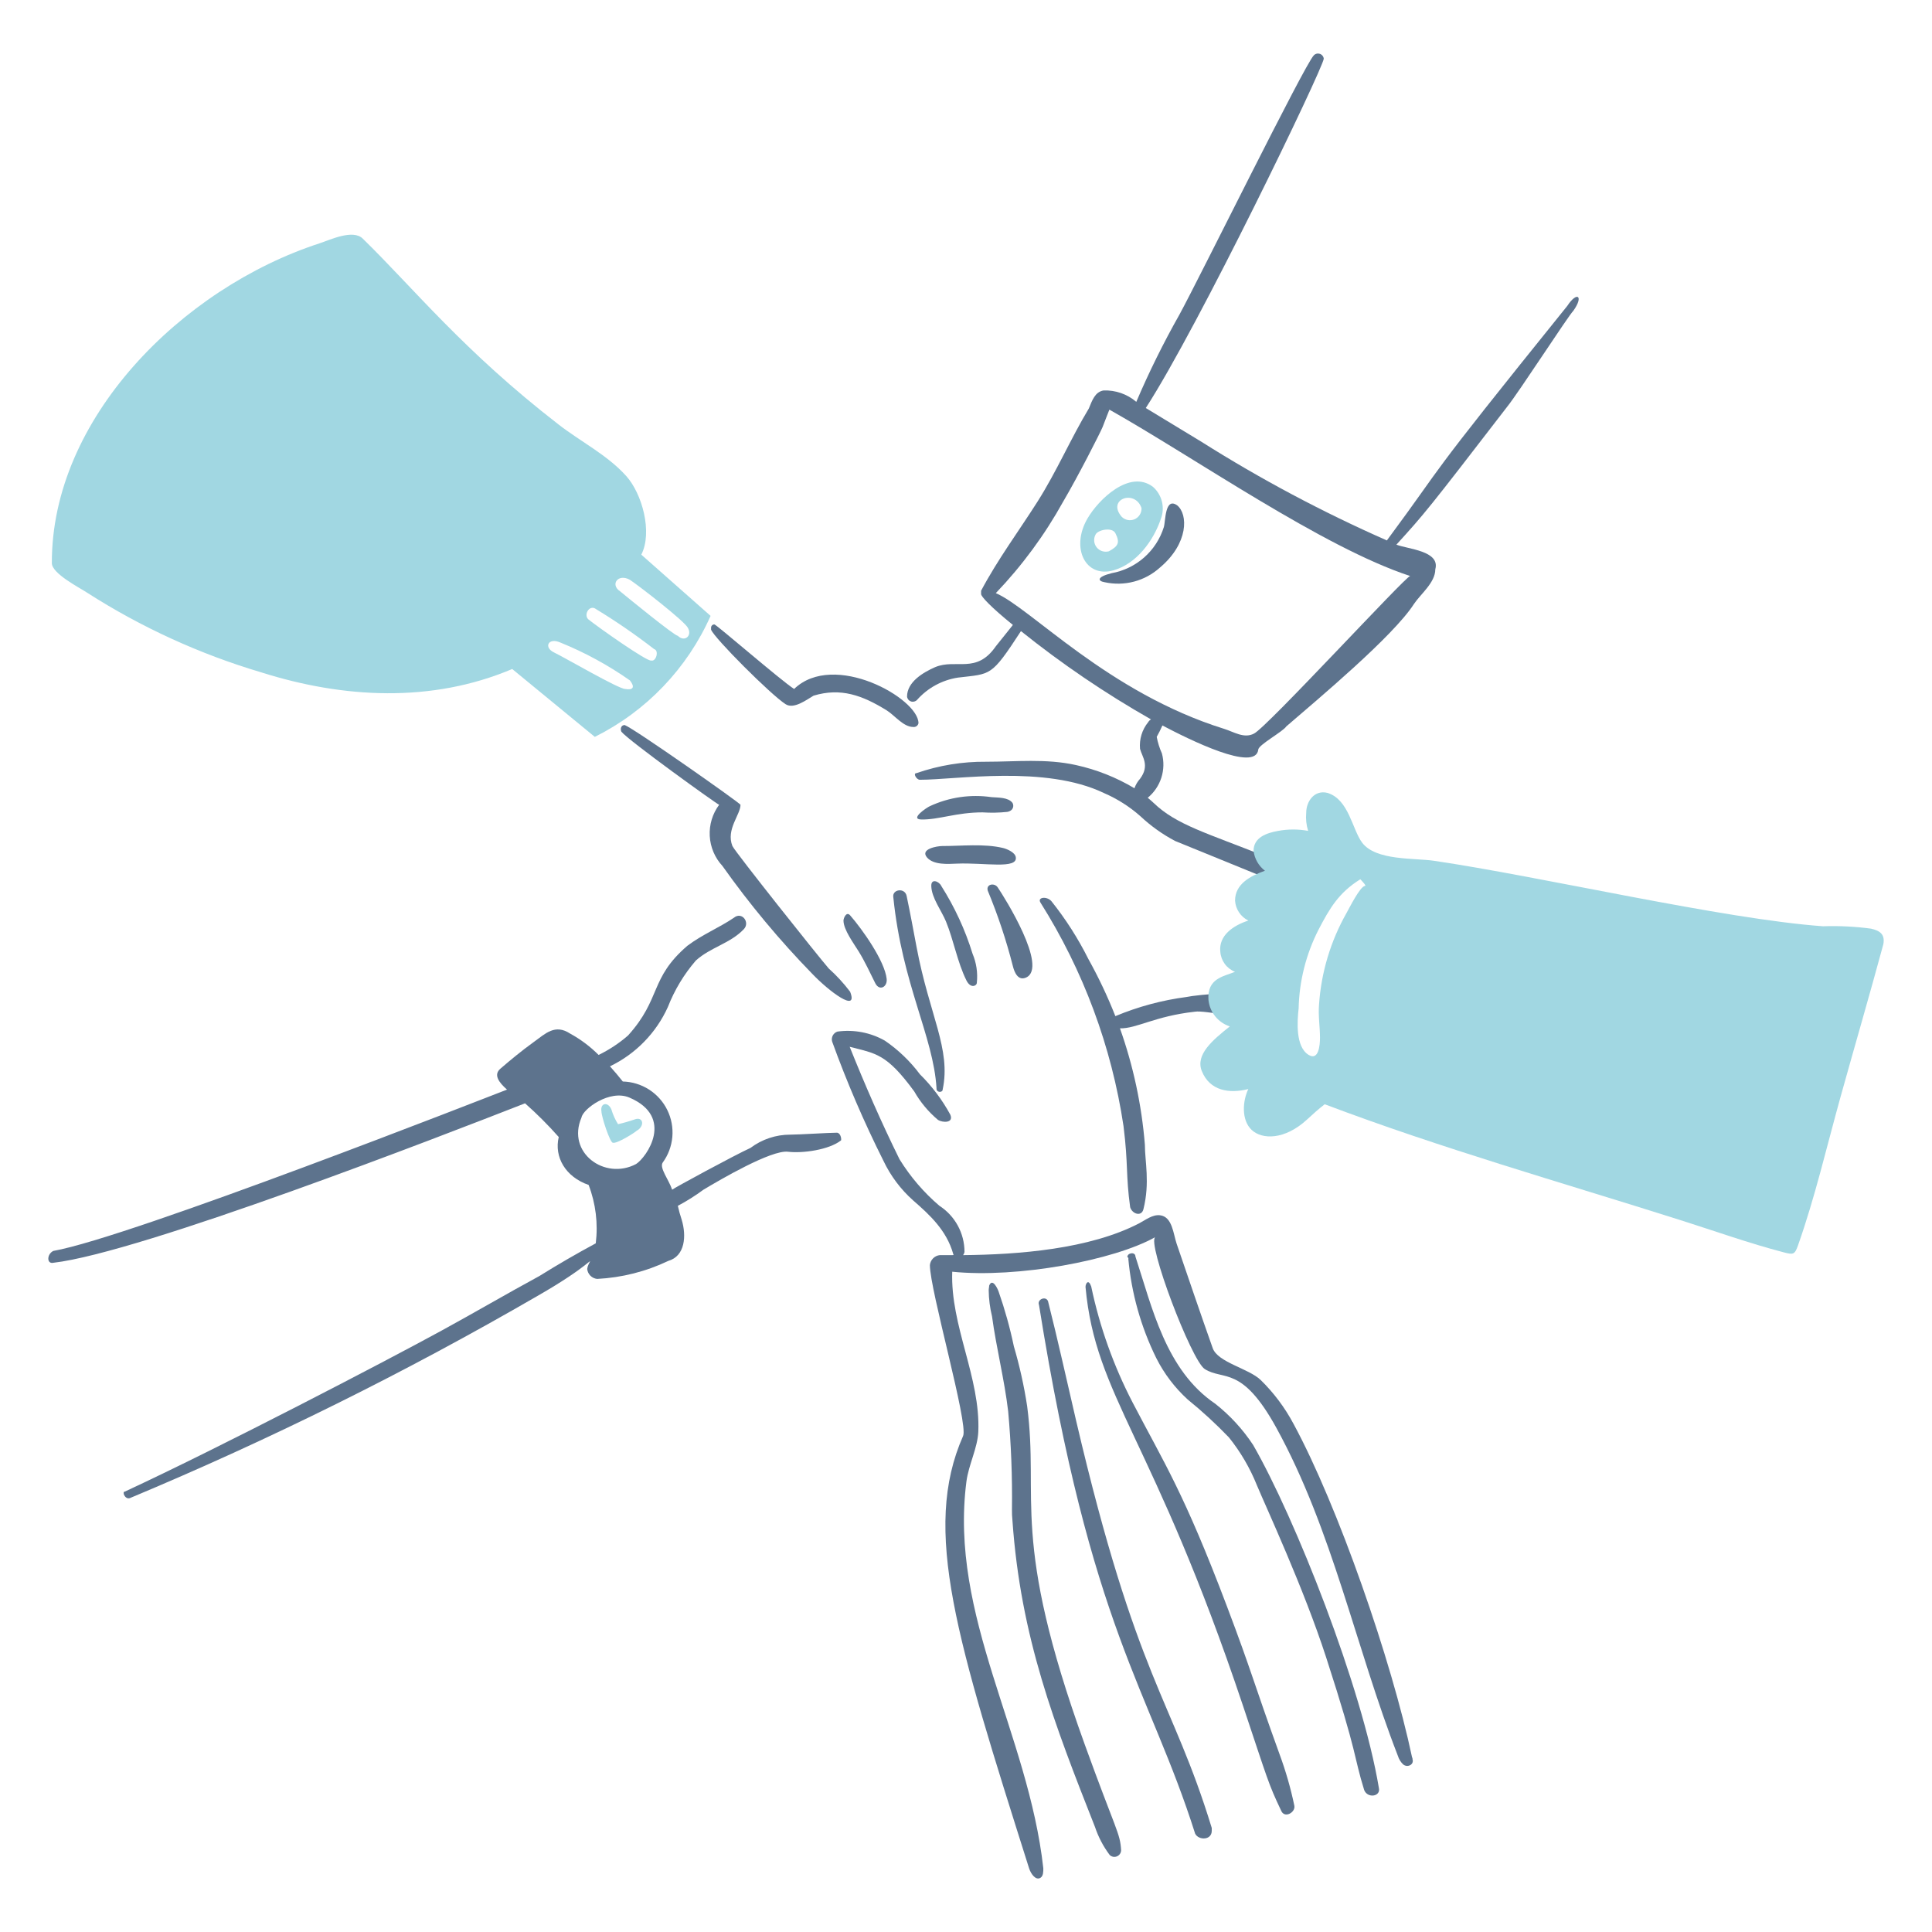 <svg width="256" height="256" viewBox="0 0 256 256" fill="none" xmlns="http://www.w3.org/2000/svg">
<path d="M124.909 144.369C126.045 139.012 123.145 134.513 121.453 125.503C121.037 123.296 120.595 120.906 120.132 118.711C119.892 117.576 118.182 117.83 118.37 118.899C119.538 130.408 123.679 137.331 124.093 144.179C124.032 144.808 124.909 144.808 124.909 144.369ZM123.4 117.39C123.43 118.963 124.761 120.668 125.349 122.107C126.381 124.637 126.845 127.459 128.052 129.905C128.616 131.045 129.436 130.63 129.436 130.218C129.575 128.911 129.38 127.59 128.87 126.378C127.893 123.209 126.497 120.185 124.719 117.385C124.468 116.824 123.378 116.321 123.4 117.39ZM130.882 118.016C132.23 121.265 133.342 124.607 134.21 128.015C134.41 128.831 134.898 130.017 135.972 129.524C138.916 128.175 133.093 118.886 132.198 117.576C131.771 116.945 130.632 117.138 130.882 118.016Z" fill="#5D738D"/>
<path d="M187.165 233.101C187.175 233.011 187.153 232.92 187.103 232.845C184.386 219.987 177.284 199.53 171.382 188.636C170.24 186.497 168.776 184.546 167.042 182.851C165.437 181.315 161.362 180.531 160.691 178.637C159.069 174.063 157.509 169.469 155.912 164.803C155.461 163.485 155.345 161.219 153.71 161.029C152.704 160.907 151.767 161.669 150.944 162.098C144.347 165.522 134.944 166.244 127.612 166.312C127.713 166.184 127.778 166.032 127.801 165.871C127.799 164.658 127.494 163.464 126.912 162.398C126.331 161.333 125.493 160.43 124.473 159.771C122.402 158.005 120.62 155.925 119.191 153.609C116.801 148.767 114.601 143.735 112.587 138.705C116.043 139.601 117.458 139.584 121.14 144.616C121.955 146.051 123.021 147.329 124.285 148.389C124.905 148.781 126.411 148.835 125.92 147.697C124.848 145.727 123.492 143.926 121.896 142.351C120.601 140.617 119.028 139.108 117.241 137.887C115.333 136.809 113.123 136.389 110.953 136.692C110.691 136.783 110.474 136.97 110.345 137.215C110.217 137.46 110.187 137.745 110.262 138.012C112.214 143.402 114.482 148.673 117.053 153.797C118.004 155.807 119.352 157.604 121.015 159.08C123.234 161.007 125.417 163.041 126.297 166.12C126.297 166.367 126.868 166.309 124.536 166.309C124.197 166.343 123.881 166.493 123.64 166.734C123.399 166.974 123.249 167.291 123.215 167.63C123.215 170.958 128.335 188.645 127.617 190.268C122.113 202.73 126.795 217.317 136.358 247.557C136.599 248.316 137.254 249.207 137.869 248.815C138.253 248.572 138.245 247.997 138.245 247.557C136.242 229.637 125.746 214.149 128.057 196.306C128.343 194.1 129.542 191.84 129.631 189.702C129.924 182.534 125.919 175.679 126.175 168.509C134.79 169.39 147.62 167 153.09 163.919C151.895 164.548 157.865 180.276 159.63 181.402C162.12 182.987 164.53 180.835 169.126 189.199C176.58 202.767 179.629 218.255 185.225 232.654C185.355 233.084 185.593 233.474 185.917 233.786C186.496 234.28 187.405 233.816 187.165 233.101Z" fill="#5D738D"/>
<path d="M84.977 73.495C86.486 70.54 85.105 65.431 82.963 63.057C80.46 60.279 76.98 58.543 74.034 56.265C61.407 46.497 54.834 38.217 48.062 31.613C46.757 30.333 43.72 31.793 42.34 32.242C24.044 38.202 6.802 55.489 6.871 74.624C6.871 76.008 10.583 77.891 11.525 78.523C18.685 83.11 26.454 86.667 34.605 89.088C45.485 92.531 57.18 93.175 67.871 88.648L78.814 97.64C85.636 94.241 91.061 88.573 94.157 81.608L84.977 73.495ZM74.225 85.129C77.488 86.449 80.589 88.137 83.469 90.161C84.162 91.041 83.909 91.482 82.841 91.292C81.96 91.292 74.905 87.168 73.408 86.45C72.01 85.782 72.65 84.438 74.222 85.129H74.225ZM86.299 87.519C85.859 87.775 79.259 83.117 77.936 82.048C77.307 81.419 78.124 80.036 79.004 80.727C81.659 82.343 84.221 84.106 86.677 86.01C87.365 86.199 86.926 87.708 86.297 87.519H86.299ZM89.818 84.25C89.379 84.25 83.216 79.218 82.147 78.337C80.826 77.458 81.891 75.949 83.466 76.828C84.787 77.709 90.698 82.3 91.139 83.18C91.769 84.25 90.698 85.129 89.818 84.25Z" fill="#A1D7E2"/>
<path d="M105.225 91.292C103.465 90.161 94.912 82.74 94.66 82.74C94.602 82.739 94.544 82.749 94.49 82.771C94.436 82.793 94.387 82.825 94.346 82.866C94.305 82.907 94.273 82.956 94.251 83.01C94.23 83.064 94.219 83.121 94.221 83.18V83.436C94.66 84.567 102.113 92.035 104.094 93.308C105.208 94.026 106.924 92.68 107.806 92.177C111.422 91.091 114.27 92.134 117.49 94.126C118.545 94.779 119.69 96.328 121.011 96.328C121.169 96.348 121.329 96.307 121.457 96.213C121.586 96.119 121.673 95.98 121.703 95.823C121.701 92.544 110.499 86.211 105.225 91.292ZM109.816 128.333C108.495 126.822 97.49 112.988 97.05 112.108C96.17 109.907 98.12 107.958 98.12 106.637C98.12 106.447 84.096 96.575 82.775 96.072C82.335 96.072 82.147 96.512 82.335 96.952C83.216 98.084 95.1 106.637 95.29 106.637C94.405 107.828 93.965 109.291 94.045 110.773C94.126 112.254 94.722 113.661 95.73 114.749C99.314 119.809 103.288 124.582 107.615 129.024C109.856 131.375 113.778 134.307 112.647 131.414C111.805 130.298 110.857 129.266 109.816 128.333Z" fill="#5D738D"/>
<path d="M84.352 149.839C85.485 149.211 85.238 147.903 84.096 148.33C83.374 148.581 82.639 148.791 81.894 148.959C81.512 148.353 81.216 147.697 81.014 147.009C80.573 145.94 79.505 146.129 79.694 147.265C79.694 147.956 80.826 151.415 81.203 151.415C81.706 151.601 84.096 150.09 84.352 149.839Z" fill="#A1D7E2"/>
<path d="M110.885 150.09C109.816 150.09 105.855 150.346 104.722 150.346C102.816 150.342 100.961 150.961 99.439 152.108C97.449 153.004 89.267 157.437 89.064 157.641C88.622 156.315 87.356 154.764 87.805 154.057C88.535 153.061 88.978 151.885 89.087 150.655C89.195 149.425 88.965 148.189 88.42 147.081C87.876 145.973 87.038 145.035 85.999 144.37C84.959 143.704 83.757 143.336 82.523 143.305C81.978 142.617 81.412 141.946 80.825 141.293C84.226 139.655 86.942 136.872 88.498 133.432C89.375 131.181 90.63 129.097 92.21 127.269C94.159 125.509 96.752 125.023 98.562 123.119C99.42 122.223 98.306 120.73 97.241 121.61C95.292 122.93 93.09 123.811 91.078 125.322C86.045 129.661 87.662 132.284 83.218 137.208C82.037 138.235 80.726 139.101 79.319 139.786C78.203 138.667 76.932 137.714 75.545 136.956C73.533 135.636 72.275 136.956 70.703 138.089C69.131 139.222 67.618 140.475 66.301 141.61C65.355 142.426 66.113 143.434 67.182 144.378C65.321 145.091 17.232 163.976 7.063 165.754C6.182 166.194 6.182 167.514 7.063 167.325C18.681 165.99 58.647 150.464 69.572 146.195C71.149 147.592 72.64 149.084 74.036 150.661C73.408 153.302 74.917 155.942 77.998 157.012C78.939 159.475 79.263 162.131 78.941 164.748C76.402 166.115 73.906 167.562 71.458 169.087C67.056 171.475 62.899 173.916 58.504 176.317C51.095 180.366 29.163 191.784 16.558 197.636C16.119 197.636 16.558 198.706 17.188 198.516C35.751 190.76 53.794 181.811 71.204 171.727C78.251 167.692 78.558 166.387 77.995 167.514C77.896 167.711 77.832 167.924 77.807 168.143C77.841 168.482 77.991 168.798 78.231 169.039C78.472 169.279 78.788 169.429 79.127 169.463C82.398 169.296 85.604 168.484 88.56 167.073C90.761 166.445 90.992 163.79 90.322 161.603C90.123 161.004 89.954 160.395 89.817 159.779C91 159.149 92.135 158.435 93.213 157.641C95.415 156.32 102.209 152.343 104.408 152.611C106.359 152.847 109.879 152.355 111.448 151.1C111.513 150.784 111.325 150.09 110.885 150.09ZM84.284 154.24C80.134 156.44 75.04 152.731 77.052 148.077C77.241 146.945 80.784 144.314 83.403 145.436C89.431 148.02 85.668 153.361 84.284 154.24ZM157.231 132.105C153.986 132.529 150.811 133.383 147.791 134.644C146.768 132.045 145.573 129.516 144.215 127.075C142.854 124.352 141.21 121.78 139.31 119.402C138.681 118.71 137.428 118.89 137.863 119.59C143.545 128.595 147.293 138.682 148.871 149.211C149.511 154.341 149.162 155.685 149.752 159.963C150.008 160.842 151.248 161.28 151.513 160.219C152.389 156.686 151.702 153.885 151.702 151.667C151.275 146.41 150.165 141.231 148.4 136.26C150.599 136.311 153.008 134.647 158.305 134.058C159.814 133.802 164.884 135.368 165.788 133.618C167.256 130.765 158.301 131.854 157.231 132.105ZM207.666 40.543C187.792 65.195 192.248 60.16 183.769 71.61C175.261 67.865 167.042 63.493 159.182 58.529L151.823 54.063C158.807 43.29 175.232 9.216 175.406 7.78C175.39 7.633 175.332 7.495 175.24 7.38C175.148 7.265 175.024 7.18 174.884 7.133C174.745 7.087 174.594 7.082 174.452 7.118C174.309 7.155 174.18 7.232 174.08 7.34C172.818 8.646 159.044 36.616 156.288 41.675C154.167 45.423 152.256 49.286 150.565 53.247C149.359 52.217 147.81 51.678 146.226 51.738C145.094 51.926 144.717 53.057 144.276 54.127C141.887 58.089 140.036 62.432 137.485 66.453C135.005 70.359 132.202 74.125 130 78.275V78.72C130 79.035 131.259 80.418 134.214 82.808L131.95 85.637C129.366 89.371 126.702 87.231 123.901 88.404C122.329 89.097 120.189 90.354 120.189 92.303C120.206 92.449 120.264 92.586 120.356 92.7C120.448 92.813 120.571 92.898 120.709 92.945C120.848 92.991 120.997 92.996 121.139 92.961C121.281 92.925 121.41 92.85 121.51 92.744C122.914 91.159 124.826 90.113 126.918 89.788C131.351 89.251 131.289 89.749 135.282 83.625C140.706 87.974 146.468 91.886 152.513 95.322C152.354 95.415 152.222 95.547 152.129 95.706C151.328 96.696 150.945 97.959 151.06 99.227C151.337 100.291 152.381 101.428 151.06 103.195C150.732 103.558 150.481 103.984 150.32 104.447C147.919 103.012 145.302 101.974 142.57 101.375C138.608 100.494 134.647 100.934 130.685 100.934C127.54 100.903 124.413 101.414 121.441 102.444C120.938 102.444 121.441 103.324 121.881 103.324C126.701 103.324 138.509 101.343 146.281 105.085C148.048 105.849 149.683 106.889 151.123 108.166C152.5 109.457 154.044 110.557 155.713 111.437L167.599 116.279C168.731 116.718 167.599 113.449 167.599 113.449C159.96 110.394 155.885 109.304 152.879 106.409C152.623 106.163 152.352 105.935 152.078 105.711C152.923 105.017 153.55 104.094 153.884 103.053C154.218 102.012 154.245 100.896 153.962 99.84C153.646 99.136 153.414 98.397 153.27 97.638C153.547 97.149 153.799 96.645 154.025 96.129C157.609 98.016 166.35 102.355 166.727 99.337C166.727 98.707 169.998 96.947 170.439 96.255C174.615 92.651 184.599 84.319 187.356 80.031C188.235 78.71 190.185 77.201 190.185 75.439C190.855 72.983 186.576 72.772 185.029 72.17C188.811 68.009 189.165 67.589 199.681 53.933C201.253 51.983 207.794 41.858 208.485 41.167C209.867 39.223 208.987 38.528 207.666 40.543ZM186.852 76.325C186.285 76.325 167.859 96.387 166.162 97.203C164.841 97.896 163.511 96.983 162.2 96.575C146.816 91.784 136.56 80.557 131.951 78.592C135.437 74.947 138.439 70.868 140.882 66.455C142.854 63.103 145.73 57.459 146.102 56.582C146.358 55.958 146.812 54.698 146.998 54.278C158.279 60.625 175.232 72.517 186.852 76.325Z" fill="#5D738D"/>
<path d="M122.079 108.586C124.395 108.632 126.71 107.643 130.191 107.643C131.281 107.716 132.374 107.695 133.46 107.58C133.669 107.549 133.866 107.461 134.027 107.324C134.152 107.204 134.232 107.046 134.255 106.875C134.278 106.704 134.243 106.53 134.155 106.381C133.59 105.627 132.206 105.695 131.388 105.627C128.605 105.219 125.763 105.634 123.213 106.821C122.77 107.014 120.507 108.554 122.079 108.586ZM122.834 113.617C123.702 114.633 125.6 114.486 126.795 114.435C130.437 114.278 134.916 115.222 134.593 113.554C134.472 112.924 133.399 112.479 132.895 112.36C130.387 111.763 127.424 112.104 124.846 112.104C124.16 112.108 121.876 112.497 122.834 113.617ZM113.778 126.068C114.623 127.436 115.257 128.85 115.978 130.282C116.522 131.363 117.6 130.787 117.489 129.715C117.239 127.323 114.228 123.095 112.646 121.289C112.147 120.719 111.766 121.673 111.766 121.98C111.766 123.176 113.108 124.986 113.778 126.068ZM131.008 170.968C131.022 172.133 131.17 173.293 131.448 174.424C132.009 178.575 133.09 182.787 133.587 187.002C133.978 191.329 134.146 195.673 134.09 200.018C134.083 200.501 134.104 200.984 134.153 201.464C135.24 216.969 139.721 228.454 145.094 242.089C145.54 243.423 146.199 244.676 147.044 245.801C147.17 245.92 147.327 245.999 147.498 246.031C147.668 246.062 147.843 246.043 148.003 245.976C148.163 245.909 148.3 245.798 148.398 245.655C148.496 245.512 148.55 245.344 148.554 245.171C148.426 242.867 147.872 242.601 143.712 231.091C133.805 203.671 137.733 198.775 136.102 186.317C135.692 183.64 135.103 180.993 134.341 178.394C133.827 175.942 133.155 173.526 132.329 171.162C132.201 170.778 131.511 169.275 131.072 170.344C131.072 170.529 131.008 170.717 131.008 170.968ZM137.674 172.918C144.562 215.963 152.258 223.717 158.364 242.973C158.813 243.869 160.564 243.869 160.564 242.589V242.212C155.265 224.899 150.648 222.707 142.579 188.196C141.34 182.894 140.189 177.631 138.867 172.411C138.573 171.675 137.377 172.174 137.674 172.918ZM143.837 170.529C145.162 185.105 152.836 190.546 164.715 226.057C167.997 235.867 168.043 236.31 169.746 239.893C170.186 241.024 171.685 240.149 171.507 239.263C171.026 236.954 170.374 234.684 169.558 232.471C166.002 222.642 165.934 221.719 162.578 212.851C156.866 197.759 154.303 193.948 150.063 185.81C147.552 180.967 145.711 175.805 144.591 170.465C144.215 169.396 143.837 170.089 143.837 170.529ZM149.504 166.756C149.918 171.349 151.176 175.826 153.216 179.962C154.256 182.022 155.663 183.876 157.367 185.432C159.293 186.994 161.12 188.675 162.838 190.464C164.382 192.386 165.633 194.526 166.55 196.815C167.777 199.753 172.732 210.395 175.731 219.643C179.984 232.764 179.357 232.673 180.761 237.188C181.202 238.319 182.963 238.069 182.711 236.932C180.481 223.551 171.62 201.155 166.047 191.466C164.674 189.384 162.975 187.536 161.015 185.994C154.465 181.558 152.665 173.235 150.451 166.5C150.451 165.838 149.381 165.988 149.381 166.563C149.56 166.693 149.56 166.756 149.504 166.756Z" fill="#5D738D"/>
<path d="M152.767 64.503C149.682 62.181 145.573 66.159 144.089 68.717C141.85 72.575 143.799 76.632 147.545 75.571C150.586 74.71 152.857 71.653 153.832 68.717C154.103 67.989 154.146 67.197 153.956 66.444C153.766 65.691 153.351 65.014 152.767 64.503ZM151.258 67.328C151.271 67.64 151.189 67.948 151.023 68.212C150.857 68.476 150.615 68.683 150.328 68.806C150.042 68.928 149.724 68.961 149.419 68.899C149.113 68.838 148.834 68.684 148.617 68.46C146.627 66.121 150.414 64.803 151.258 67.328ZM146.919 73.051C146.63 73.129 146.324 73.122 146.039 73.029C145.754 72.936 145.503 72.762 145.316 72.528C145.129 72.294 145.014 72.01 144.986 71.712C144.958 71.414 145.018 71.114 145.159 70.849C145.415 70.221 147.359 69.781 147.799 70.661C148.428 71.923 148.177 72.364 146.919 73.056V73.051Z" fill="#A1D7E2"/>
<path d="M146.353 77.143C147.645 77.43 148.988 77.403 150.269 77.064C151.549 76.725 152.729 76.083 153.71 75.194C157.506 71.994 157.44 68.128 155.974 66.956C154.34 65.824 154.451 69.089 154.213 69.848C153.728 71.4 152.827 72.788 151.609 73.864C150.39 74.939 148.901 75.66 147.301 75.949C145.28 76.453 145.459 76.995 146.353 77.143Z" fill="#5D738D"/>
<path d="M247.913 123.05C245.808 122.769 243.684 122.663 241.562 122.735C228.341 121.786 204.142 116.132 189.996 114.057C187.418 113.673 182.316 114.065 180.499 111.667C179.172 109.912 178.739 105.944 175.909 105.065C174.148 104.625 173.079 106.197 173.079 107.706C173.005 108.511 173.092 109.324 173.335 110.095C172.026 109.853 170.683 109.853 169.374 110.095C167.804 110.371 166.103 110.976 166.103 112.736C166.166 113.255 166.331 113.756 166.591 114.21C166.85 114.663 167.197 115.061 167.612 115.378C165.663 116.069 163.651 117.138 163.651 119.34C163.687 119.895 163.868 120.432 164.177 120.896C164.486 121.359 164.911 121.733 165.411 121.98C163.461 122.61 161.449 123.93 161.699 126.131C161.743 126.71 161.949 127.265 162.294 127.732C162.639 128.199 163.108 128.559 163.648 128.772C162.075 129.402 159.936 129.653 160.126 132.484C160.205 133.282 160.515 134.04 161.017 134.665C161.52 135.29 162.193 135.756 162.956 136.005C160.755 137.766 158.36 139.717 159.244 141.917C160.307 144.561 162.89 144.936 165.406 144.306C164.652 145.879 164.46 148.402 165.846 149.715C167.21 151.011 170.217 151.086 173.203 148.332C173.956 147.637 174.714 146.948 175.53 146.319C191 152.168 206.839 156.658 222.634 161.663C227.223 163.117 231.739 164.735 236.344 165.939C237.598 166.268 237.805 166.259 238.231 165.059C240.513 158.61 242.053 151.912 243.89 145.313C245.764 138.581 247.73 131.855 249.55 125.126C249.8 123.804 249.105 123.319 247.913 123.05ZM180.248 116.509C180.248 116.509 181.129 117.39 180.877 117.39C180.248 117.39 178.741 120.41 178.424 120.974C176.314 124.695 175.067 128.843 174.778 133.111C174.656 134.621 174.906 136.067 174.906 137.513C174.906 138.52 174.72 140.585 173.397 139.777C171.64 138.701 171.888 135.313 172.076 133.614C172.16 129.98 173.063 126.412 174.718 123.176C176.17 120.389 177.374 118.294 180.248 116.509Z" fill="#A1D7E2"/>
</svg>
